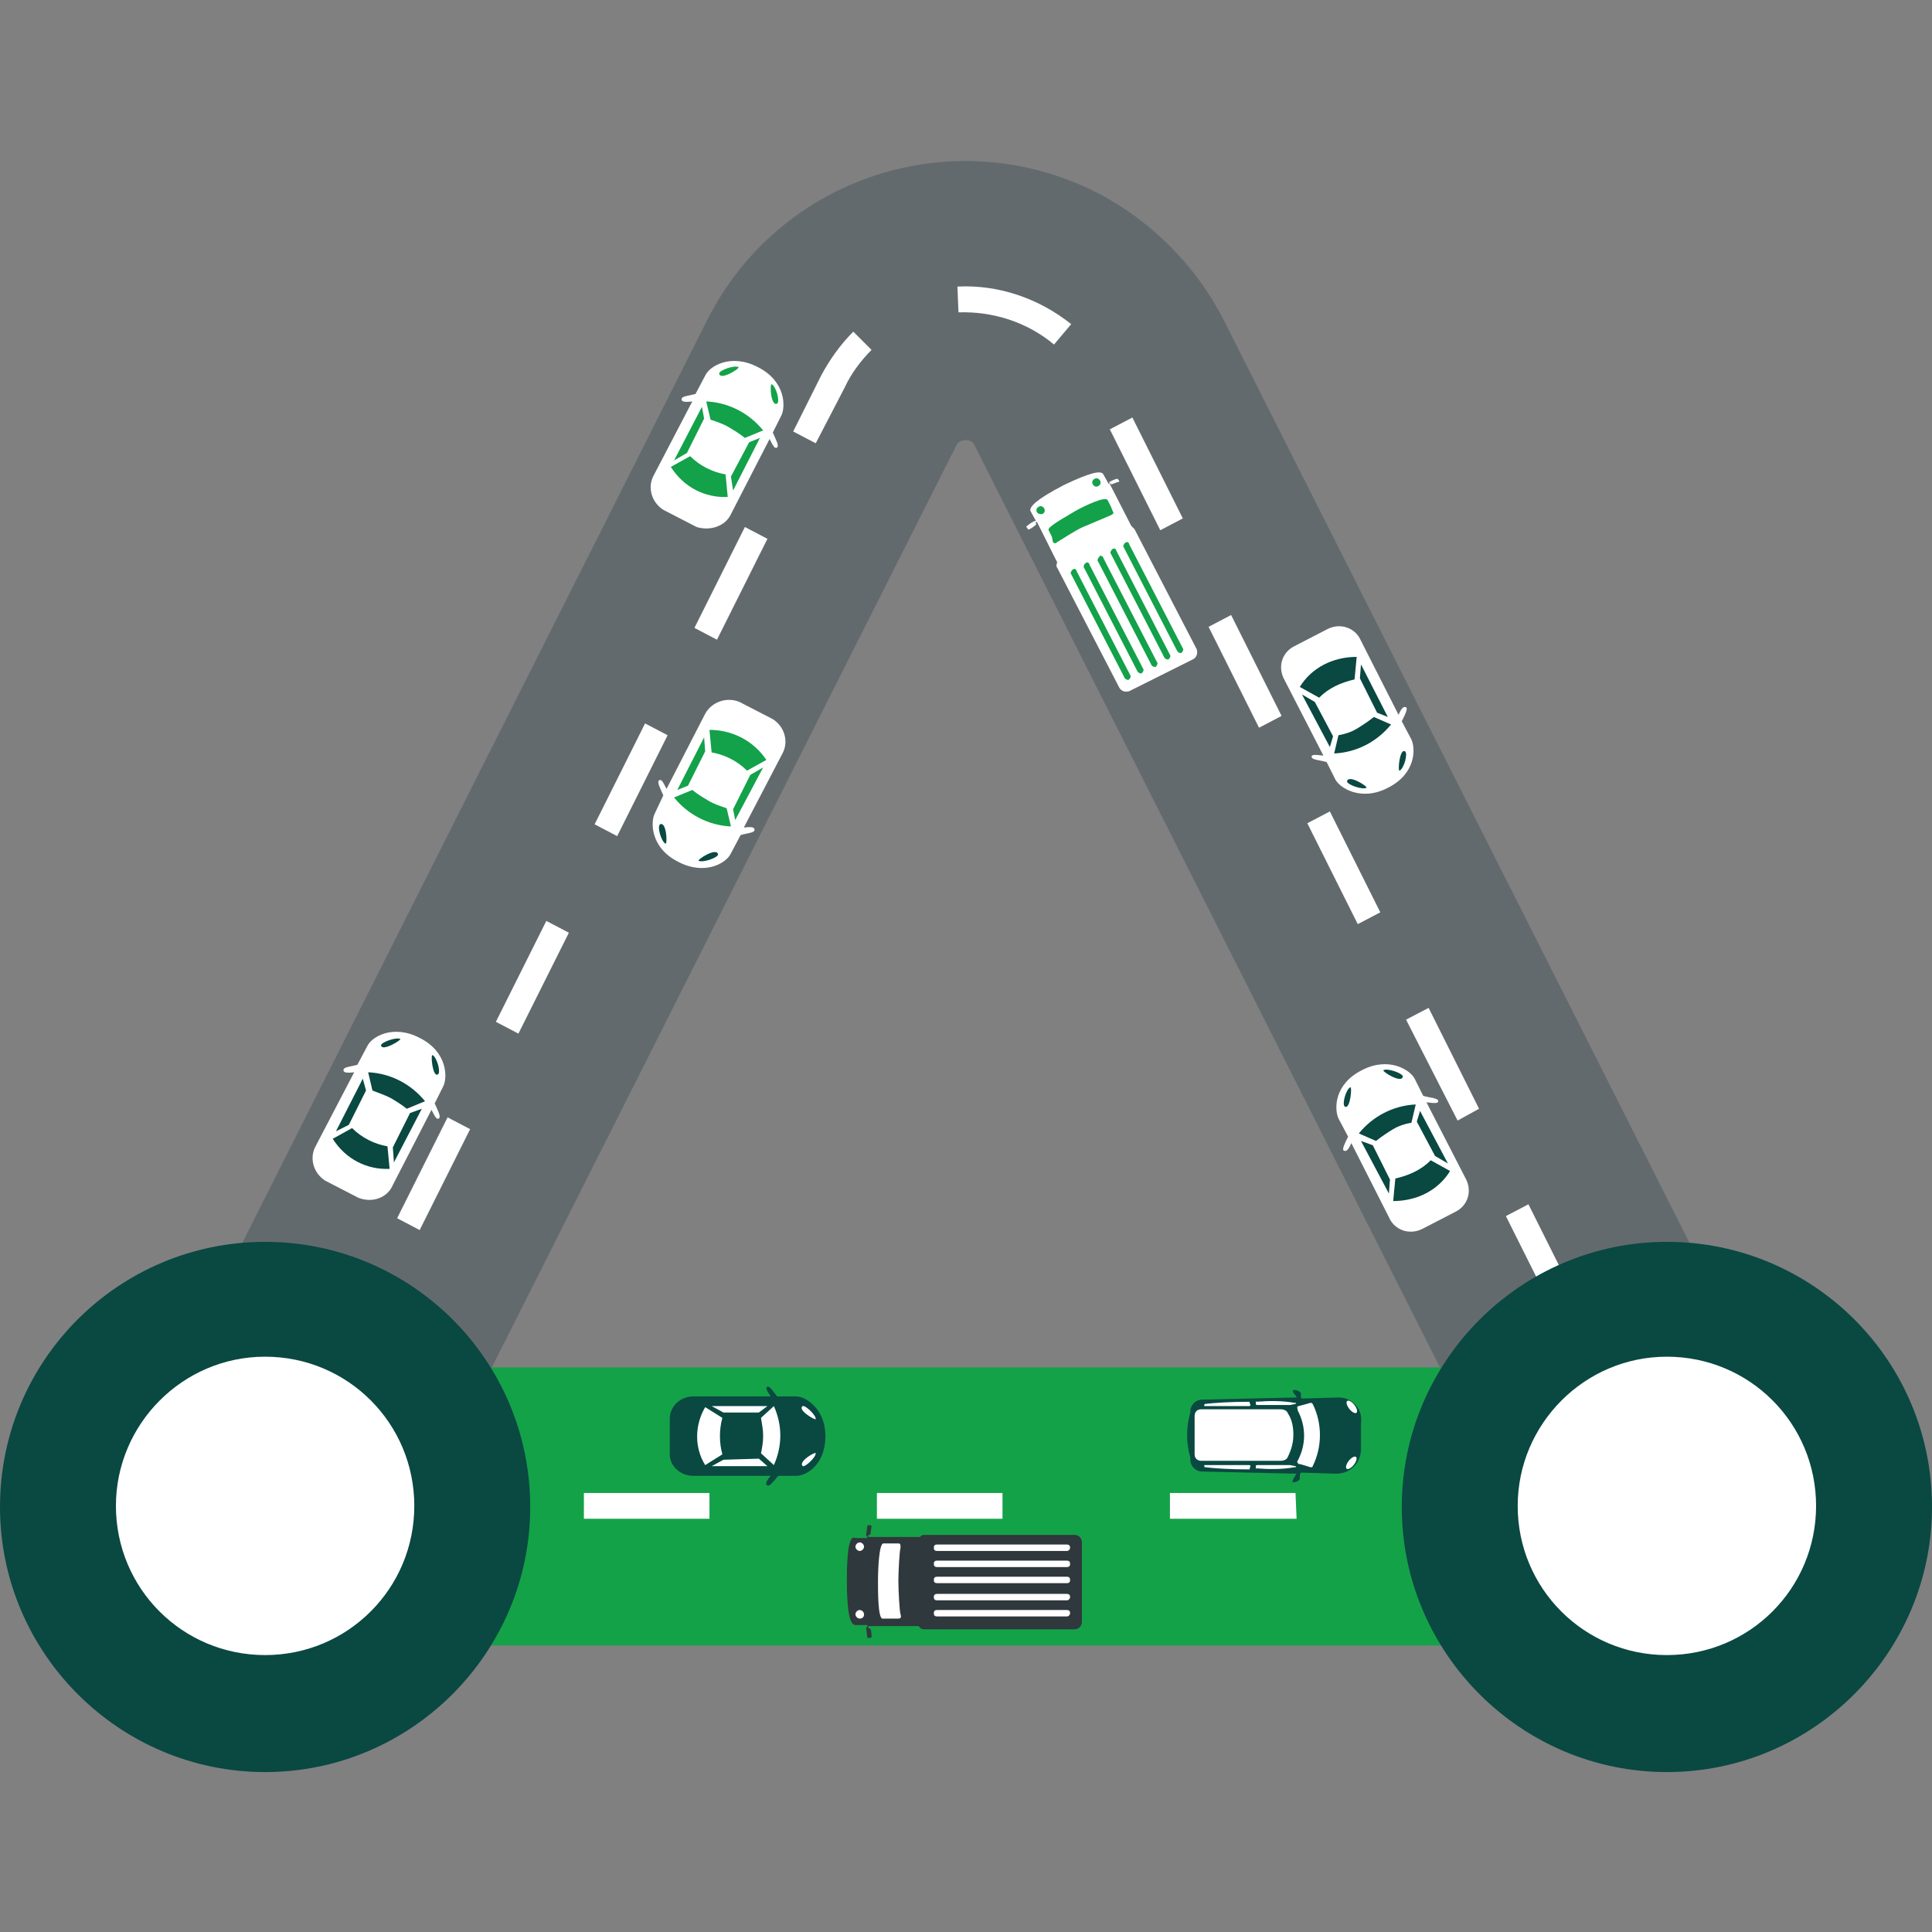 <?xml version="1.0" encoding="utf-8"?>
<!-- Generator: Adobe Illustrator 23.0.1, SVG Export Plug-In . SVG Version: 6.00 Build 0)  -->
<svg version="1.1" id="Layer_1" xmlns="http://www.w3.org/2000/svg" xmlns:xlink="http://www.w3.org/1999/xlink" x="0px" y="0px"
	 viewBox="0 0 180 180" width="180" height="180" style="enable-background:new 0 0 180 180;" xml:space="preserve">
<rect x="0" y="0" width="180" height="180" fill="#808080" stroke="none"/>
<style type="text/css">
	.st0{fill:#636A6D;}
	.st1{fill:#FFFFFF;}
	.st2{fill:#14A248;}
	.st3{fill:#0A4842;}
	.st4{fill:#2F383C;}
	.st5{fill:#13A14A;}
</style>
<title>Trip compare</title>
<path class="st0" d="M155.3,153.4c-4.9,0-9.4-2.8-11.6-7.1L90.8,41.5c-0.2-0.5-0.8-0.6-1.3-0.4c-0.2,0.1-0.3,0.2-0.4,0.4L36.3,146.3
	c-3.2,6.4-11.1,9-17.5,5.7c-6.4-3.2-8.9-11-5.7-17.4L65.9,29.8c6.7-13.3,22.9-18.6,36.2-11.9c5.1,2.6,9.3,6.8,11.9,11.9l52.9,104.8
	c3.2,6.4,0.7,14.2-5.8,17.5C159.3,152.9,157.3,153.4,155.3,153.4L155.3,153.4z"/>
<path class="st1" d="M154.2,141l-4.7-9.4l2.1-1.1l4.7,9.4L154.2,141z M29.8,132.9l-2.1-1.1l4.7-9.4l2.1,1.1L29.8,132.9z M145,122.7
	l-4.7-9.4l2.1-1.1l4.7,9.4L145,122.7z M39.1,114.6l-2.1-1.1l4.7-9.4l2.1,1.1L39.1,114.6z M135.8,104.4L131,95l2.1-1.1l4.7,9.4
	L135.8,104.4z M48.3,96.3l-2.1-1.1l4.7-9.4l2.1,1.1L48.3,96.3z M126.5,86.1l-4.7-9.4l2.1-1.1l4.7,9.4L126.5,86.1z M57.5,77.9
	l-2.1-1.1l4.7-9.4l2.1,1.1L57.5,77.9z M117.3,67.8l-4.7-9.4l2.1-1.1l4.7,9.4L117.3,67.8z M66.8,59.6l-2.1-1.1l4.7-9.4l2.1,1.1
	L66.8,59.6z M108.1,49.4l-4.7-9.4l2.1-1.1l4.7,9.4L108.1,49.4z M76,41.3l-2.1-1.1l2.6-5.2c0.8-1.5,1.8-2.9,3-4.1l1.7,1.7
	c-1,1-1.9,2.2-2.5,3.5L76,41.3z M98.2,32.1c-2.5-2.1-5.7-3.1-8.9-3l-0.1-2.4c3.8-0.2,7.6,1.1,10.6,3.5L98.2,32.1z"/>
<rect x="4.6" y="127.4" class="st2" width="170.8" height="25.9"/>
<path class="st1" d="M175.4,141.5h-11.7v-2.4h11.7V141.5z M148.1,141.5h-11.7v-2.4h11.7V141.5z M120.8,141.5H109v-2.4h11.7
	L120.8,141.5z M93.4,141.5H81.7v-2.4h11.7V141.5z M66.1,141.5H54.4v-2.4h11.7V141.5z M38.8,141.5H27.1v-2.4h11.7V141.5z M11.5,141.5
	H4.6v-2.4h6.9L11.5,141.5z"/>
<path class="st1" d="M24.7,159.7c-10.7,0-19.3-8.6-19.3-19.3c0-10.7,8.6-19.3,19.3-19.3S44,129.7,44,140.4
	C44,151,35.4,159.7,24.7,159.7z"/>
<path class="st3" d="M24.7,126.4c7.7,0,13.9,6.2,13.9,13.9c0,7.7-6.2,13.9-13.9,13.9c-7.7,0-13.9-6.2-13.9-13.9
	C10.8,132.7,17,126.4,24.7,126.4 M24.7,115.7C11.1,115.7,0,126.7,0,140.4c0,13.6,11.1,24.7,24.7,24.7c13.6,0,24.7-11.1,24.7-24.7
	c0,0,0,0,0,0C49.4,126.7,38.3,115.7,24.7,115.7L24.7,115.7z"/>
<circle class="st1" cx="155.3" cy="140.4" r="19.3"/>
<path class="st3" d="M155.3,126.4c7.7,0,13.9,6.2,13.9,13.9c0,7.7-6.2,13.9-13.9,13.9c-7.7,0-13.9-6.2-13.9-13.9c0,0,0,0,0,0
	C141.4,132.7,147.6,126.4,155.3,126.4 M155.3,115.7c-13.6,0-24.7,11.1-24.7,24.7c0,13.6,11.1,24.7,24.7,24.7
	c13.6,0,24.7-11.1,24.7-24.7c0,0,0,0,0,0C180,126.7,168.9,115.7,155.3,115.7C155.3,115.7,155.3,115.7,155.3,115.7L155.3,115.7z"/>
<path class="st4" d="M78.9,147.2L78.9,147.2c0,3.1,0.3,4.2,0.8,4.2l1.1,0v0.2c-0.1,0-0.1,0-0.1,0.1c0,0.1,0.1,0.7,0.1,0.8
	c0,0.1,0,0.1,0.2,0.1c0.1,0,0.2,0,0.2-0.1c0-0.1,0-0.6-0.1-0.7s0-0.1-0.1-0.1h-0.1v-0.2l4.7,0c0.1,0.2,0.3,0.3,0.5,0.3l14,0
	c0.4,0,0.7-0.3,0.7-0.7c0,0,0,0,0,0l0-7.4c0-0.4-0.3-0.7-0.7-0.7l-14,0c-0.2,0-0.3,0.1-0.4,0.2l-4.8,0v-0.2H81c0,0,0.1,0,0.1-0.1
	c0-0.1,0.1-0.6,0.1-0.7c0-0.1-0.1-0.1-0.2-0.1c-0.1,0-0.2,0-0.2,0.1c0,0.1-0.1,0.7-0.1,0.8s0,0.1,0.1,0.1v0.2l-1.1,0
	C79.2,143,78.9,144.1,78.9,147.2z"/>
<path class="st1" d="M81.8,147.3c0-1.1,0.1-3.5,0.5-3.5h0.8h0.6c0.2,0,0.2,0.1,0.2,0.4c-0.1,0.3-0.2,2.3-0.2,3.1v0
	c0,0.8,0.1,2.8,0.2,3.1s0,0.4-0.2,0.4H83h-0.8C81.8,150.7,81.8,148.3,81.8,147.3z"/>
<path class="st1" d="M80.5,150.4c0-0.2-0.2-0.4-0.4-0.4s-0.4,0.2-0.4,0.4c0,0.2,0.2,0.4,0.4,0.4c0,0,0,0,0,0
	C80.3,150.8,80.5,150.7,80.5,150.4L80.5,150.4"/>
<path class="st1" d="M80.5,144.1c0-0.2-0.2-0.4-0.4-0.4c-0.2,0-0.4,0.2-0.4,0.4c0,0.2,0.2,0.4,0.4,0.4c0,0,0,0,0,0
	C80.3,144.5,80.5,144.3,80.5,144.1C80.5,144.1,80.5,144.1,80.5,144.1L80.5,144.1"/>
<path class="st1" d="M99.4,144.5L99.4,144.5l-12.1,0c-0.2,0-0.3-0.1-0.3-0.3c0-0.2,0.1-0.3,0.3-0.3l0,0l12.1,0
	c0.2,0,0.3,0.1,0.3,0.3C99.7,144.3,99.6,144.5,99.4,144.5L99.4,144.5z"/>
<path class="st1" d="M99.4,146L99.4,146l-12.1,0c-0.2,0-0.3-0.1-0.3-0.3c0-0.2,0.1-0.3,0.3-0.3l0,0l12.1,0c0.2,0,0.3,0.1,0.3,0.3
	C99.7,145.9,99.6,146,99.4,146z"/>
<path class="st1" d="M99.4,147.5L99.4,147.5l-12.1,0c-0.2,0-0.3-0.1-0.3-0.3c0-0.2,0.1-0.3,0.3-0.3c0,0,0,0,0,0l0,0l12.1,0
	c0.2,0,0.3,0.1,0.3,0.3C99.7,147.4,99.6,147.5,99.4,147.5C99.4,147.5,99.4,147.5,99.4,147.5z"/>
<path class="st1" d="M99.4,149.1L99.4,149.1l-12.1,0c-0.2,0-0.3-0.1-0.3-0.3c0-0.2,0.1-0.3,0.3-0.3c0,0,0,0,0,0l0,0l12.1,0
	c0.2,0,0.3,0.1,0.3,0.3C99.7,148.9,99.6,149.1,99.4,149.1C99.4,149.1,99.4,149.1,99.4,149.1z"/>
<path class="st1" d="M99.4,150.6L99.4,150.6l-12.1,0c-0.2,0-0.3-0.1-0.3-0.3c0-0.2,0.1-0.3,0.3-0.3l0,0l12.1,0
	c0.2,0,0.3,0.1,0.3,0.3C99.7,150.4,99.6,150.6,99.4,150.6L99.4,150.6z"/>
<path class="st3" d="M64.6,137.5l7.2,0c-0.5,0.6-0.5,0.8-0.3,0.9c0.2,0.1,0.6-0.4,1-0.9l1.7,0c0.9,0,2.7-1,2.7-3.7
	c0-2.6-1.9-3.7-2.7-3.7l-1.8,0c-0.4-0.5-0.7-1-0.9-0.9c-0.2,0.1-0.1,0.3,0.3,0.9l-7.2,0c-1.2,0-2.2,0.9-2.2,2.1l0,3.3
	C62.4,136.6,63.4,137.5,64.6,137.5z"/>
<path class="st1" d="M76,132.2c0-0.4-1-1.3-1.2-1.2C74.2,131.3,76,132.4,76,132.2"/>
<path class="st1" d="M76,135.4c0,0.4-1,1.3-1.2,1.2C74.3,136.2,76,135.2,76,135.4"/>
<polygon class="st1" points="71.5,136.6 66.3,136.6 67.4,136 70.7,135.9 "/>
<polygon class="st1" points="71.5,131 66.3,131 67.4,131.6 70.7,131.6 "/>
<path class="st1" d="M71.1,133.8c0,0.6-0.1,1.1-0.2,1.6l1.2,1.1c0.8-1.8,0.8-3.7,0-5.5l-1.2,1.1C71,132.7,71.1,133.2,71.1,133.8z"/>
<path class="st1" d="M65.7,136.5l1.6-1c-0.3-1.1-0.3-2.3,0-3.4l-1.6-1C64.7,132.8,64.7,134.9,65.7,136.5z"/>
<path class="st1" d="M119.7,63.4l3.6,7c-0.8-0.1-1.1-0.1-1.1,0.1c0,0.3,0.7,0.3,1.4,0.5l0.8,1.6c0.4,0.8,2.4,2.1,4.9,0.8
	c2.6-1.3,2.6-3.6,2.2-4.5l-0.9-1.7c0.3-0.6,0.6-1.2,0.4-1.3c-0.2-0.1-0.4,0-0.7,0.7l-3.5-6.9c-0.5-1.2-1.9-1.7-3.1-1.1l-3.1,1.6
	C119.4,60.8,119,62.2,119.7,63.4z"/>
<path class="st3" d="M130.4,71.8c0.4-0.2,0.8-1.6,0.5-1.8C130.4,69.7,130.2,71.9,130.4,71.8"/>
<path class="st3" d="M127.3,73.4c-0.4,0.2-1.8-0.3-1.8-0.6C125.6,72.1,127.5,73.3,127.3,73.4"/>
<polygon class="st3" points="123.9,69.6 121.3,64.7 122.5,65.4 124.2,68.6 "/>
<polygon class="st3" points="129.3,66.8 126.8,61.9 126.7,63.2 128.3,66.4 "/>
<path class="st3" d="M126.4,67.9c-0.5,0.3-1.1,0.5-1.7,0.6l-0.4,1.7c2.1-0.1,4-1.1,5.3-2.7l-1.6-0.7
	C127.5,67.2,126.9,67.6,126.4,67.9z"/>
<path class="st3" d="M121.1,64l1.8,1c0.9-0.9,2-1.4,3.3-1.7l0.2-2.1C124.2,61.2,122.2,62.2,121.1,64z"/>
<path class="st1" d="M99.1,45.2L99.1,45.2c-2.5,1.3-3.2,2-3.1,2.4l0.5,0.9l-0.1,0.1c0-0.1,0-0.1-0.1,0c-0.1,0-0.5,0.3-0.6,0.4
	c-0.1,0-0.1,0.1,0,0.2c0.1,0.1,0.1,0.2,0.2,0.1c0.1,0,0.5-0.3,0.6-0.4c0.1-0.1,0.1-0.1,0-0.1l0-0.1l0.1-0.1l1.9,3.8
	c-0.1,0.2-0.1,0.4,0,0.5l5.8,11.2c0.2,0.3,0.5,0.4,0.9,0.3c0,0,0,0,0,0l6-3c0.3-0.2,0.4-0.5,0.3-0.9l-5.8-11.2
	c-0.1-0.1-0.2-0.2-0.3-0.3l-2-3.9l0.1-0.1l0,0.1c0,0,0,0.1,0.1,0c0.1,0,0.5-0.2,0.6-0.2c0.1,0,0.1-0.1,0-0.2
	c-0.1-0.1-0.1-0.1-0.1-0.1c-0.1,0-0.6,0.2-0.7,0.3c-0.1,0-0.1,0,0,0.1l-0.1,0.1l-0.5-0.9C102.6,43.8,101.6,44,99.1,45.2z"/>
<path class="st5" d="M100.2,47.6c0.9-0.5,2.8-1.4,3-1l0.3,0.6l0.2,0.5c0.1,0.1,0,0.2-0.2,0.3c-0.2,0.1-1.9,0.8-2.6,1.1l0,0
	c-0.7,0.3-2.2,1.3-2.4,1.4c-0.2,0.2-0.3,0.1-0.4,0L98,50l-0.3-0.6C97.5,49.1,99.4,48.1,100.2,47.6z"/>
<path class="st5" d="M97.1,47.9c0.2-0.1,0.3-0.3,0.2-0.5c-0.1-0.2-0.3-0.3-0.5-0.2c-0.2,0.1-0.3,0.3-0.2,0.5c0,0,0,0,0,0
	C96.7,47.9,96.9,47.9,97.1,47.9C97.1,47.9,97.1,47.9,97.1,47.9L97.1,47.9"/>
<path class="st5" d="M102.3,45.3c0.2-0.1,0.3-0.3,0.2-0.5c-0.1-0.2-0.3-0.3-0.5-0.2c-0.2,0.1-0.3,0.3-0.2,0.5
	C101.9,45.3,102.1,45.4,102.3,45.3C102.3,45.3,102.3,45.3,102.3,45.3L102.3,45.3"/>
<path class="st5" d="M105,50.5c0.1,0,0.2,0.1,0.2,0.2l5,9.7c0.1,0.1,0,0.3-0.1,0.4c-0.1,0.1-0.3,0-0.4-0.1l-5-9.7
	c-0.1-0.1,0-0.3,0.1-0.4C104.9,50.5,105,50.5,105,50.5L105,50.5z"/>
<path class="st5" d="M103.8,51.1c0.1,0,0.2,0.1,0.2,0.2l5,9.7c0.1,0.1,0,0.3-0.1,0.4c-0.1,0.1-0.3,0-0.4-0.1l-5-9.7
	c-0.1-0.1,0-0.3,0.1-0.4C103.7,51.1,103.8,51.1,103.8,51.1L103.8,51.1z"/>
<path class="st5" d="M102.6,51.8c0.1,0,0.2,0.1,0.2,0.2l5,9.7c0.1,0.1,0,0.3-0.1,0.4c-0.1,0.1-0.3,0-0.4-0.1l-5-9.7
	c-0.1-0.1,0-0.3,0.1-0.4C102.5,51.8,102.5,51.7,102.6,51.8L102.6,51.8z"/>
<path class="st5" d="M101.3,52.4c0.1,0,0.2,0.1,0.2,0.2l5,9.7c0.1,0.1,0,0.3-0.1,0.4s-0.3,0-0.4-0.1l-5-9.7c-0.1-0.1,0-0.3,0.1-0.4
	C101.2,52.4,101.3,52.4,101.3,52.4L101.3,52.4z"/>
<path class="st5" d="M100.1,53c0.1,0,0.2,0.1,0.2,0.2l5,9.7c0.1,0.1,0,0.3-0.1,0.4s-0.3,0-0.4-0.1l0,0l-5-9.7
	c-0.1-0.1,0-0.3,0.1-0.4C100,53,100.1,53,100.1,53L100.1,53z"/>
<path class="st1" d="M136.5,109.7l-3.6-7c0.8,0.1,1.1,0.1,1.1-0.1c0-0.3-0.7-0.3-1.4-0.5l-0.8-1.6c-0.4-0.8-2.4-2.1-4.9-0.8
	c-2.6,1.3-2.6,3.6-2.2,4.5l0.9,1.7c-0.3,0.6-0.6,1.2-0.4,1.3c0.2,0.1,0.4,0,0.7-0.7l3.5,6.9c0.5,1.2,1.9,1.7,3.1,1.1l3.1-1.6
	C136.8,112.3,137.2,110.9,136.5,109.7z"/>
<path class="st3" d="M125.8,101.3c-0.4,0.2-0.8,1.6-0.5,1.8C125.8,103.4,126,101.2,125.8,101.3"/>
<path class="st3" d="M128.9,99.7c0.4-0.2,1.8,0.3,1.8,0.6C130.6,101,128.7,99.8,128.9,99.7"/>
<polygon class="st3" points="132.3,103.5 134.9,108.4 133.7,107.7 132,104.5 "/>
<polygon class="st3" points="126.8,106.3 129.4,111.2 129.5,109.9 127.9,106.7 "/>
<path class="st3" d="M129.8,105.2c0.5-0.3,1.1-0.5,1.7-0.6l0.4-1.7c-2.1,0.1-4,1.1-5.3,2.7l1.6,0.7
	C128.7,105.9,129.3,105.5,129.8,105.2z"/>
<path class="st3" d="M135.1,109.1l-1.8-1c-0.9,0.9-2,1.4-3.3,1.7l-0.2,2.1C132,111.9,134,110.9,135.1,109.1L135.1,109.1z"/>
<path class="st1" d="M36.6,110.4l3.6-7c0.4,0.8,0.5,0.9,0.7,0.8c0.2-0.2-0.1-0.7-0.4-1.4l0.8-1.6c0.4-0.8,0.4-3.2-2.2-4.5
	c-2.5-1.3-4.5-0.1-4.9,0.8l-0.9,1.7c-0.7,0.2-1.3,0.2-1.3,0.5c0,0.2,0.2,0.3,1,0.2l-3.6,6.9c-0.6,1.1-0.2,2.5,0.9,3.2l3.1,1.6
	C34.7,112.1,36.1,111.6,36.6,110.4z"/>
<path class="st3" d="M37.3,96.8c-0.4-0.2-1.8,0.3-1.8,0.6C35.6,98,37.4,96.9,37.3,96.8"/>
<path class="st3" d="M40.3,98.3c0.4,0.2,0.8,1.6,0.5,1.8C40.3,100.4,40.1,98.2,40.3,98.3"/>
<polygon class="st3" points="39.3,103.3 36.7,108.3 36.6,106.9 38.2,103.7 "/>
<polygon class="st3" points="33.8,100.5 31.3,105.4 32.5,104.8 34.1,101.6 "/>
<path class="st3" d="M36.4,102.3c0.5,0.3,1,0.6,1.5,1l1.7-0.7c-1.3-1.6-3.2-2.6-5.3-2.7l0.4,1.7C35.2,101.8,35.8,102,36.4,102.3z"/>
<path class="st3" d="M36.3,108.9l-0.2-2.1c-1.2-0.2-2.4-0.8-3.3-1.7l-1.8,1C32.2,108,34.2,109,36.3,108.9L36.3,108.9z"/>
<path class="st1" d="M68.1,47.9l3.6-7c0.4,0.8,0.5,0.9,0.7,0.8c0.2-0.2-0.1-0.7-0.4-1.4l0.8-1.6c0.4-0.8,0.4-3.2-2.2-4.5
	c-2.5-1.3-4.5-0.1-4.9,0.8l-0.9,1.7c-0.7,0.2-1.3,0.2-1.3,0.5c0,0.2,0.2,0.3,1,0.2l-3.6,6.9c-0.6,1.1-0.2,2.5,0.9,3.2l3.1,1.6
	C66.2,49.5,67.6,49,68.1,47.9z"/>
<path class="st2" d="M68.8,34.2C68.4,34,67,34.5,67,34.8C67.1,35.5,69,34.3,68.8,34.2"/>
<path class="st2" d="M71.9,35.8c0.4,0.2,0.8,1.6,0.5,1.8C71.8,37.9,71.7,35.7,71.9,35.8"/>
<polygon class="st5" points="70.8,40.8 68.3,45.7 68.1,44.4 69.8,41.2 "/>
<polygon class="st5" points="65.4,37.9 62.8,42.9 64,42.2 65.6,39 "/>
<path class="st5" d="M67.9,39.8c0.5,0.3,1,0.6,1.5,1l1.7-0.7c-1.3-1.6-3.2-2.6-5.3-2.7l0.4,1.7C66.8,39.3,67.4,39.5,67.9,39.8z"/>
<path class="st5" d="M67.8,46.3l-0.2-2.1c-1.2-0.2-2.4-0.8-3.3-1.7l-1.8,1C63.7,45.4,65.7,46.4,67.8,46.3L67.8,46.3z"/>
<path class="st1" d="M65.7,66.5l-3.6,7c-0.4-0.8-0.5-0.9-0.7-0.8c-0.2,0.2,0.1,0.7,0.4,1.4L61,75.8c-0.4,0.8-0.4,3.2,2.2,4.5
	c2.5,1.3,4.5,0.1,4.9-0.8l0.9-1.7c0.7-0.2,1.3-0.2,1.3-0.5c0-0.2-0.2-0.3-1-0.2l3.6-6.9c0.6-1.1,0.2-2.5-0.9-3.2l-3.1-1.6
	C67.7,64.9,66.3,65.4,65.7,66.5z"/>
<path class="st3" d="M65.1,80.2c0.4,0.2,1.8-0.3,1.8-0.6C66.8,78.9,64.9,80.1,65.1,80.2"/>
<path class="st3" d="M62,78.6c-0.4-0.2-0.8-1.6-0.5-1.8C62.1,76.5,62.2,78.7,62,78.6"/>
<polygon class="st5" points="63.1,73.6 65.6,68.7 65.7,70 64.1,73.2 "/>
<polygon class="st5" points="68.5,76.4 71.1,71.5 69.9,72.2 68.3,75.4 "/>
<path class="st5" d="M66,74.6c-0.5-0.3-1-0.6-1.5-1l-1.7,0.7c1.3,1.6,3.2,2.6,5.3,2.7l-0.4-1.7C67.1,75.1,66.5,74.9,66,74.6z"/>
<path class="st5" d="M66.1,68l0.2,2.1c1.2,0.2,2.4,0.8,3.3,1.7l1.8-1C70.2,69,68.2,68,66.1,68z"/>
<path class="st3" d="M124.7,130.2l-3.4,0.1l-0.1-0.1c0-0.1,0-0.2,0-0.4c-0.1-0.2-0.4-0.3-0.6-0.3c-0.3,0-0.1,0.3,0.1,0.5
	c0.1,0.1,0.1,0.2,0.1,0.2l-8.8,0.2c-0.6,0-1.1,0.5-1.1,1.1l0,0.1c-0.2,0.7-0.3,1.4-0.3,2.1c0,0.7,0.1,1.4,0.3,2.1l0,0.2
	c0,0.6,0.5,1.1,1.1,1.1l8.8,0.2c-0.1,0.1-0.1,0.2-0.2,0.3c-0.1,0.2-0.3,0.5-0.1,0.5c0.2,0,0.5-0.1,0.6-0.3c0-0.1,0-0.2,0-0.4
	l0.1-0.2l3.3,0.1c1.3,0,2.3-1,2.3-2.3c0,0,0-0.1,0-0.1v-2.3C127,131.3,126,130.2,124.7,130.2C124.7,130.2,124.7,130.2,124.7,130.2z"
	/>
<path class="st1" d="M111.3,135.5c0,0.4,0.3,0.6,0.6,0.6h7.4c0.3,0,0.6-0.1,0.7-0.4c0.3-0.6,0.5-1.3,0.5-2v0c0-0.7-0.1-1.4-0.5-2
	c-0.1-0.3-0.4-0.4-0.7-0.4h-7.4c-0.4,0-0.6,0.3-0.6,0.6V135.5z"/>
<path class="st1" d="M116.4,136.9c-1.8,0-3.3-0.1-4.1-0.2c0,0-0.1,0-0.1-0.1l0-0.1l4.2,0c0,0,0.1,0,0.1,0.1L116.4,136.9
	C116.5,136.8,116.5,136.9,116.4,136.9C116.4,136.9,116.4,136.9,116.4,136.9z"/>
<path class="st1" d="M117,136.8l0-0.2c0,0,0-0.1,0.1-0.1c0,0,0,0,0,0l3.1,0l0,0l0.5,0.1c0,0,0.1,0.1,0,0.1c0,0,0,0-0.1,0
	C119.5,136.9,118.3,136.9,117,136.8C117.1,136.9,117.1,136.8,117,136.8z"/>
<path class="st1" d="M116.4,130.6c-1.8,0-3.3,0.1-4.1,0.2c0,0-0.1,0-0.1,0.1l0,0.1l4.2,0c0,0,0.1,0,0.1-0.1L116.4,130.6
	C116.5,130.6,116.5,130.6,116.4,130.6C116.4,130.6,116.4,130.6,116.4,130.6z"/>
<path class="st1" d="M117,130.6l0,0.2c0,0,0,0.1,0.1,0.1c0,0,0,0,0,0l3.1,0l0,0l0.5-0.1c0,0,0.1-0.1,0-0.1c0,0,0,0-0.1,0
	C119.5,130.5,118.3,130.5,117,130.6C117.1,130.5,117.1,130.6,117,130.6z"/>
<path class="st1" d="M122.1,136.7c0.1,0,0.2,0,0.2-0.1c0.9-1.8,0.9-4,0-5.8c-0.1-0.1-0.1-0.1-0.2-0.1L121,131
	c-0.1,0-0.2,0.1-0.1,0.3c0,0,0,0,0,0.1c0.8,1.5,0.8,3.2,0,4.7c-0.1,0.1,0,0.2,0.1,0.3c0,0,0,0,0.1,0L122.1,136.7z"/>
<ellipse transform="matrix(0.785 -0.619 0.619 0.785 -54.114 106.157)" class="st1" cx="126" cy="131.1" rx="0.3" ry="0.7"/>
<ellipse transform="matrix(0.619 -0.785 0.785 0.619 -59.091 150.827)" class="st1" cx="126" cy="136.3" rx="0.7" ry="0.3"/>
</svg>
